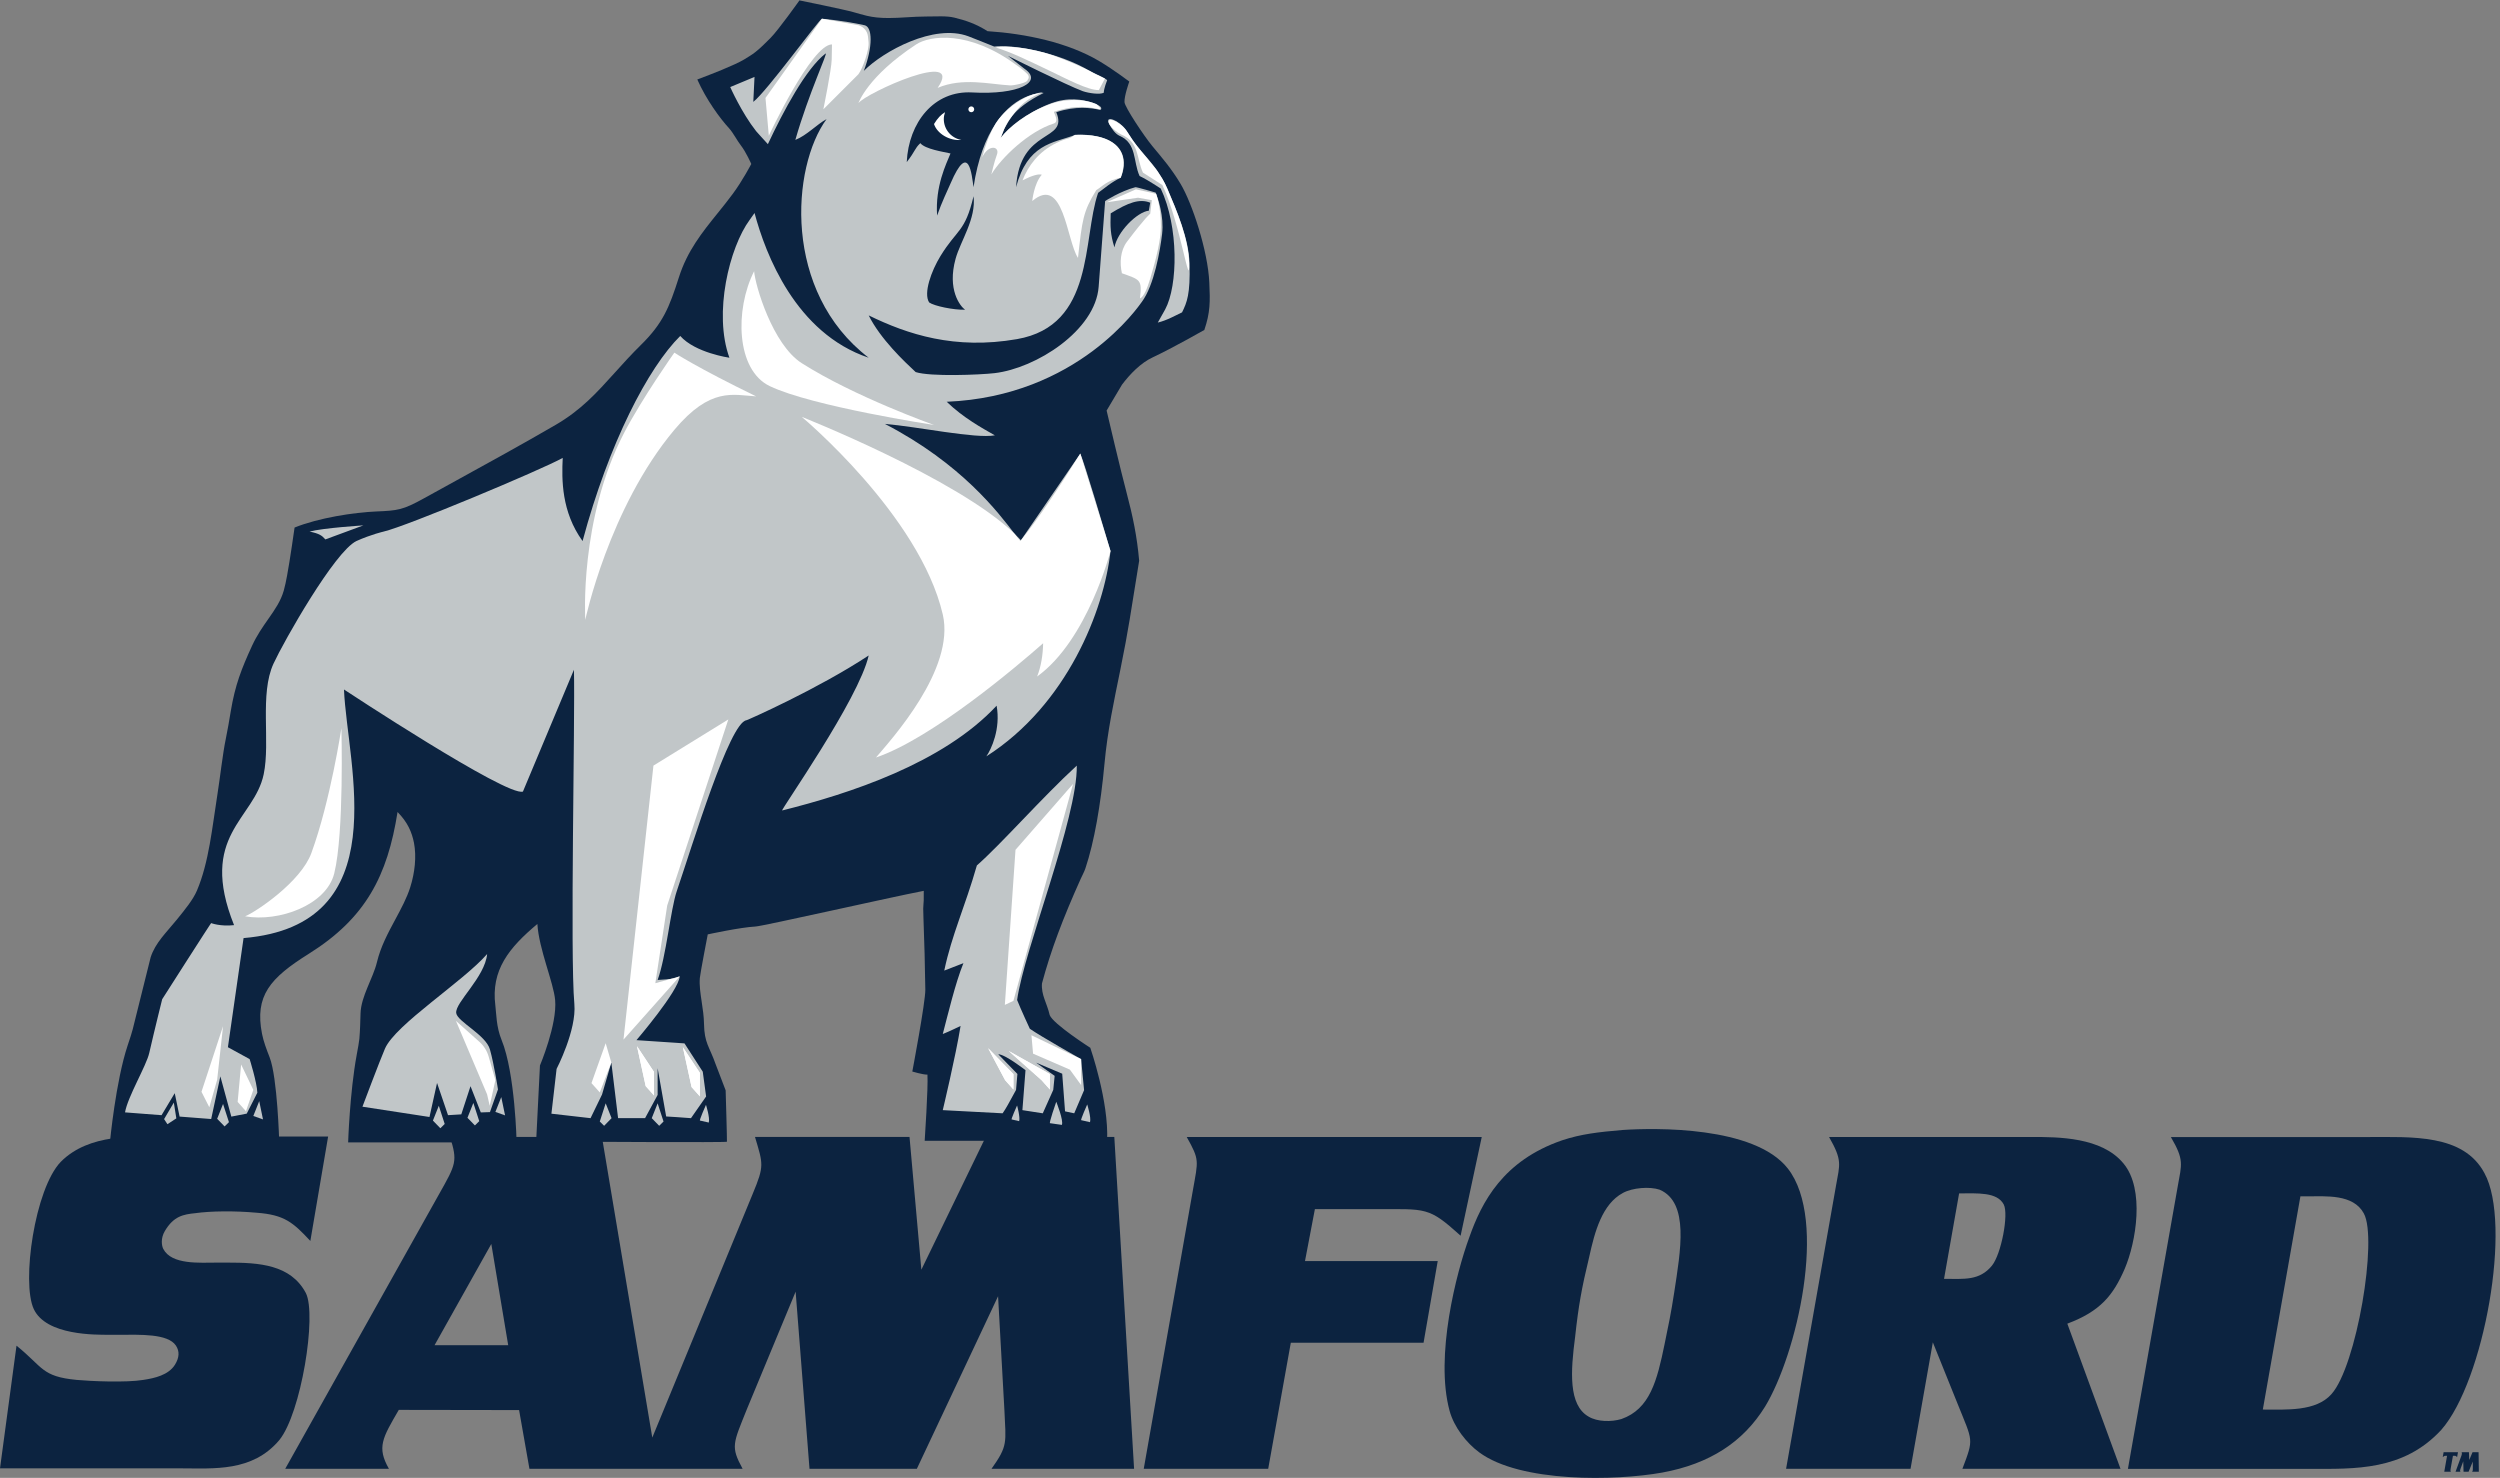<?xml version="1.0" encoding="UTF-8" standalone="no"?>
<svg
   xmlns:dc="http://purl.org/dc/elements/1.1/"
   xmlns:cc="http://creativecommons.org/ns#"
   xmlns:rdf="http://www.w3.org/1999/02/22-rdf-syntax-ns#"
   xmlns:svg="http://www.w3.org/2000/svg"
   xmlns="http://www.w3.org/2000/svg"
   viewBox="0 0 307.467 181.76"
   height="181.76"
   width="307.467"
   xml:space="preserve"
   id="svg2"
   version="1.1"><rect x="0" y="0" width="307.467" height="181.76" fill="#808080" stroke="none"/><defs
     id="defs6" /><g
     transform="matrix(1.333,0,0,-1.333,0,181.76)"
     id="g10"><g
       transform="scale(0.1)"
       id="g12"><path
         id="path14"
         style="fill:#0c2340;fill-opacity:1;fill-rule:nonzero;stroke:none"
         d="m 400.941,122.441 52.356,93.379 15.582,-93.379 z M 909.465,314.57 850.074,192.082 839.148,314.57 H 696.574 c 7.508,-25.281 8.739,-26.422 -2.07,-52.441 L 601.824,37.172 555.375,314.57 H 415.211 c 7.016,-22.59 5.656,-24.898 -10.344,-53.211 L 263.152,8.379 h 95.684 c -11.32,19.922 -6.016,28.332 9.102,54.359 l 110.988,-0.18 9.543,-54.18 h 101.484 16.699 78.5 C 673.98,29.059 676.297,31.352 689.141,63.5 L 734.074,171.801 746.875,8.379 H 845.91 L 920.855,167.59 926.703,62.352 c 1.356,-30.23 3.352,-32.531 -11.91,-53.973 H 1046.34 L 1028.1,314.57 H 909.465" /><path
         id="path16"
         style="fill:#0c2340;fill-opacity:1;fill-rule:nonzero;stroke:none"
         d="m 1213.16,247.941 h 55.99 c 47.36,0 48.72,2.289 78.46,-24.492 l 19.5,91.082 H 1094.9 c 12.01,-21.429 10.57,-21.429 5.72,-49.011 L 1055.25,8.359 h 114.83 l 20.87,116.352 h 122.47 l 13.07,75.328 h -122.46 l 9.13,47.902" /><path
         id="path18"
         style="fill:#0c2340;fill-opacity:1;fill-rule:nonzero;stroke:none"
         d="m 1495.86,54.262 c -9.09,-2.68 -22,-2.68 -30.21,2.289 -18.69,10.719 -16.59,41.711 -12.35,73.871 3.08,28.316 5.92,44.387 12.96,73.469 5.09,23.347 11.92,48.609 30.98,58.949 8.99,4.961 24.98,6.121 34.02,3.051 27.57,-11.852 19.19,-56.641 13.46,-94.532 -3.15,-20.668 -5.26,-29.847 -8.9,-47.839 -6.91,-33.668 -13.48,-60.071 -39.96,-69.258 M 1649.52,285.41 c -30.85,39.422 -123.04,37.512 -152.08,35.602 -22.83,-1.91 -38.94,-3.832 -56.23,-9.571 -54.49,-18.761 -74.17,-57.011 -85.62,-89.562 -11.98,-32.52 -31.81,-109.828 -18.17,-159.957 4.07,-14.934 15.36,-29.492 27.21,-38.262 38.08,-28.34 126.42,-26.422 168.92,-18.77 43.98,8.031 74.84,28.328 94.94,60.848 28.94,47.442 58.52,171.844 21.03,219.672" /><path
         id="path20"
         style="fill:#0c2340;fill-opacity:1;fill-rule:nonzero;stroke:none"
         d="m 1807.54,262.48 c 16.73,0 35.18,1.52 41.24,-10.351 4.57,-9.168 -2.31,-45.539 -10.91,-56.258 -11.59,-14.152 -25.59,-12.242 -44.24,-12.242 z m 152.75,-69.66 c 10.61,24.86 18.69,73.469 -1.04,97.2 -20.09,24.511 -60.26,24.511 -85.15,24.511 h -186.56 c 12.41,-21.82 9.96,-24.902 6.38,-45.172 L 1647.9,8.359 h 114.82 L 1783.3,125.07 1806.26,68.059 c 13.95,-34.828 15.04,-31.379 4.3,-59.699 h 145.89 L 1907.38,142.289 c 30.72,11.492 42.43,26.41 52.91,50.531" /><path
         id="path22"
         style="fill:#0c2340;fill-opacity:1;fill-rule:nonzero;stroke:none"
         d="m 2087.75,63.031 34.68,196.707 h 6.7 c 16.75,0 42.04,2.293 51.77,-15.679 13.1,-23.348 -6.72,-141.227 -29.89,-166.86 -14.34,-16.07 -41.26,-14.168 -63.26,-14.168 m 204.47,218.141 c -19.41,36.359 -66.85,33.289 -108.47,33.289 h -180.84 c 12.5,-21.41 9.97,-24.859 6.26,-45.922 L 1963.28,8.309 h 168.4 c 40.66,0 85.77,-1.918 120.69,35.973 39.47,44.777 65.58,190.207 39.85,236.891" /><path
         id="path24"
         style="fill:#0c2340;fill-opacity:1;fill-rule:nonzero;stroke:none"
         d="m 282.188,170.539 c -14.008,26.41 -43.364,28.082 -72.067,28.082 h -9.566 c -16.258,0 -42.176,-2.23 -49.914,12.641 -1.457,2.82 -2.629,9.636 1.461,16.527 8.168,13.77 17.043,15.313 28.25,16.461 13.738,1.922 35.812,2.289 56.531,0.379 25.484,-1.918 33.367,-8.797 49.461,-26.02 l 16.398,96.352 H 151.566 c -27.257,0 -69.296,3.051 -95.488,-23.352 C 32.086,266.738 19.699,180.238 31.16,155.762 c 11.473,-24.5 57.055,-23.731 69.977,-23.731 h 9.562 c 18.192,0 44.145,1.258 51.602,-9.961 3.562,-5.371 3.121,-11.199 -0.895,-17.691 C 155.41,94.809 142.531,91.949 132.223,90.398 116.441,87.75 83.398,89.199 70.715,90.398 38.129,93.539 39.934,102.09 15.23,121.969 L 0,8.789 h 167.434 c 29.668,0 65.418,-3.438 90.218,26.043 20.106,24.477 34.825,115.43 24.536,135.707" /><path
         id="path26"
         style="fill:#0c2340;fill-opacity:1;fill-rule:nonzero;stroke:none"
         d="m 2266.99,19.121 c -1.29,1.398 -1.19,1.258 -3.6,1.258 h -0.23 L 2261.11,8.75 c -0.29,-1.621 -0.4,-1.781 0.11,-3.059 h -6.07 l 2.59,14.687 c -2.41,0 -2.23,0.109 -4.01,-1.258 l 0.82,4.551 h 13.25 l -0.81,-4.551" /><path
         id="path28"
         style="fill:#0c2340;fill-opacity:1;fill-rule:nonzero;stroke:none"
         d="m 2277.92,23.691 0.27,-7.203 3.04,7.203 h 5.58 l 0.23,-18 h -6.19 c 0.77,1.258 0.69,1.391 0.67,3.168 l -0.07,6.191 -3.85,-9.359 h -4.65 l -0.28,9.598 -2.33,-6.359 c -0.7,-1.891 -0.77,-2.02 -0.29,-3.238 h -4.48 l 5.44,14.91 c 0.57,1.539 0.5,1.609 0.2,3.09 h 6.71" /><path
         id="path30"
         style="fill:#0c2340;fill-opacity:1;fill-rule:nonzero;stroke:none"
         d="m 1012.04,1237.74 c 0.95,-0.2 1.89,-0.42 2.8,-0.67 -0.91,0.24 -1.82,0.48 -2.8,0.67" /><path
         id="path32"
         style="fill:#0c2340;fill-opacity:1;fill-rule:nonzero;stroke:none"
         d="m 1034.01,1199.61 c 6.16,14.09 3.65,31.06 -18.08,37.17 15.64,-4.6 25.69,-15.93 18.08,-37.17" /><path
         id="path34"
         style="fill:#0c2340;fill-opacity:1;fill-rule:nonzero;stroke:none"
         d="m 1011.31,1267.54 c -0.06,0.02 -0.15,0.07 -0.2,0.09 -7.71,3.08 -20.825,6.46 -35.809,2.4 -7.086,-1.92 -14.949,-5.47 -22.461,-9.77 5.734,3.07 11.973,5.86 18.836,8.15 7.207,2.42 25,5.35 39.634,-0.87" /><path
         id="path36"
         style="fill:#0c2340;fill-opacity:1;fill-rule:nonzero;stroke:none"
         d="m 926.203,1243.76 c -0.586,-1.27 -1.156,-2.71 -1.719,-4.33 0.524,1.34 1.075,2.79 1.719,4.33" /><path
         id="path38"
         style="fill:#0c2340;fill-opacity:1;fill-rule:nonzero;stroke:none"
         d="m 1015.79,1292.9 c 1.3,-0.66 2.48,-1.26 3.49,-1.76 -1,0.57 -2.19,1.16 -3.49,1.76" /><path
         id="path40"
         style="fill:#0c2340;fill-opacity:1;fill-rule:nonzero;stroke:none"
         d="m 933.949,1256.7 c 5.414,6.51 14.102,13.72 29.024,21.1 -0.813,0 -1.676,-0.08 -2.528,-0.14 -7.257,-2.89 -16.605,-7.17 -26.496,-20.96" /><path
         id="path42"
         style="fill:#0c2340;fill-opacity:1;fill-rule:nonzero;stroke:none"
         d="m 953.055,1276.41 c -10.032,-2.64 -21.321,-9.37 -31.25,-22.34 6.14,7.68 17.828,17.91 31.25,22.34" /><path
         id="path44"
         style="fill:#0c2340;fill-opacity:1;fill-rule:nonzero;stroke:none"
         d="m 926.527,1244.5 c 0.086,0.2 0.18,0.41 0.27,0.61 l -0.004,-0.01 c -0.094,-0.17 -0.176,-0.42 -0.266,-0.6" /><path
         id="path46"
         style="fill:#0c2340;fill-opacity:1;fill-rule:nonzero;stroke:none"
         d="m 930.32,1244.01 c -2.679,-2.49 -4.922,-4.9 -6.601,-7.15 1.961,2.43 4.199,4.81 6.601,7.15" /><path
         id="path48"
         style="fill:#0c2340;fill-opacity:1;fill-rule:nonzero;stroke:none"
         d="m 1068.46,1204.82 c 0.99,-1.47 1.95,-2.96 2.87,-4.48 -0.94,1.53 -1.88,3.06 -2.87,4.48" /><path
         id="path50"
         style="fill:#0c2340;fill-opacity:1;fill-rule:nonzero;stroke:none"
         d="m 1041.76,1239.26 c -0.33,0.54 -0.68,1.01 -1.01,1.56 -0.41,0.72 -0.88,1.41 -1.37,2.07 0.76,-1.18 1.51,-2.36 2.31,-3.51 0.02,-0.04 0.05,-0.08 0.07,-0.12" /><path
         id="path52"
         style="fill:#0c2340;fill-opacity:1;fill-rule:nonzero;stroke:none"
         d="m 996.719,945.055 27.871,-89.907 c -6.22,21.043 -23.39,79.442 -27.871,89.907" /><path
         id="path54"
         style="fill:#c7cbdd;fill-opacity:1;fill-rule:nonzero;stroke:none"
         d="m 938.387,343.609 c 0,0 -6.117,-13.64 -4.918,-12.918 l 6.84,-1.562 c 1.082,3.641 -1.922,14.48 -1.922,14.48" /><path
         id="path56"
         style="fill:#c7cbdd;fill-opacity:1;fill-rule:nonzero;stroke:none"
         d="m 1003.1,344.551 c 0,0 -6.846,-15.391 -5.44,-14.539 l 8.02,-1.832 c 1.27,4.269 -2.58,16.371 -2.58,16.371" /><path
         id="path58"
         style="fill:#c7cbdd;fill-opacity:1;fill-rule:nonzero;stroke:none"
         d="m 974.555,347.059 c 0,0 -7.407,-21.09 -5.637,-19.829 l 10.809,-1.55 c 1.632,4.39 -4.758,20 -5.172,21.379" /><path
         id="path60"
         style="fill:#0c2340;fill-opacity:1;fill-rule:nonzero;stroke:none"
         d="m 1097.51,1120.29 c -0.62,22.68 -11.35,47.9 -20.32,68.92 -1.41,3.31 -2.97,6.26 -4.59,9.07 1.53,-2.68 2.95,-5.45 4.19,-8.37 8.97,-21.01 19.7,-46.23 20.33,-68.92 0.78,-28.31 -8.01,36.73 -24.7,71.84 0,0 -17.76,11.39 -17.93,11.46 -6.01,13.25 -3.41,28.1 -19.67,34.98 -3.58,1.72 -8.9,5.57 -11.37,9.8 0.06,-0.13 0.08,-0.24 0.15,-0.37 2.38,-4.36 5.48,-8.62 9.16,-10.39 16.25,-6.88 12.59,-23.81 18.61,-37.06 0.16,-0.07 0.24,-0.15 0.29,-0.23 7.36,-3.5 19.27,-11.42 19.27,-11.42 16.68,-35.12 15.94,-89.65 4.07,-111.57 -0.03,-0.05 -2.5,-4.5 -6.79,-12.1 8.67,2.05 16.79,6.86 22.4,9.42 4.49,9.11 7.69,16.63 6.9,44.94" /><path
         id="path62"
         style="fill:#0c2340;fill-opacity:1;fill-rule:nonzero;stroke:none"
         d="m 452.039,395.258 c -3.777,13.504 -30.125,25.742 -31.129,33.617 -1.234,9.648 26.52,33.016 28.539,54.449 -22.179,-25.48 -84.625,-64.984 -94.285,-87.32 -4.695,-10.859 -20.762,-53.543 -20.762,-53.543 l 61.852,-9.492 6.973,31.406 10.132,-29.727 12.243,0.743 8.507,26 9.493,-24.219 8.437,0.308 7.41,20.911 c 0,0 -3.508,22.91 -7.41,36.867" /><path
         id="path64"
         style="fill:#0c2340;fill-opacity:1;fill-rule:nonzero;stroke:none"
         d="m 1005.44,1298.1 c -14.6,8.75 -32.401,14.83 -48.549,18.52 5.511,-1.29 11.179,-2.93 16.726,-4.96 13.391,-4.9 23.86,-9.67 31.823,-13.56" /><path
         id="path66"
         style="fill:#0c2340;fill-opacity:1;fill-rule:nonzero;stroke:none"
         d="m 950.285,1318.02 c 2.102,-0.41 4.238,-0.86 6.406,-1.35 -2.164,0.5 -4.304,0.95 -6.406,1.35" />
		 <path
         id="path86"
         style="fill:#0c2340;fill-opacity:1;fill-rule:nonzero;stroke:none"
         d="m 997.473,362.449 -10.344,14.199 -33.992,14.754 -1.492,16.996 45.828,-22.039 c 0,0 -37.075,20.84 -47.325,28.016 0,0 -8.734,18.805 -11.718,26.52 6.488,46.695 55.797,167.71 55.05,216.273 -32.128,-29.5 -70.097,-72.809 -92.179,-92.105 -11.016,-38.493 -23.172,-63.997 -30.094,-97.02 l 17.68,6.848 c -7.469,-18.305 -14.418,-47.871 -19.051,-65.371 5.852,2.242 16.437,7.468 16.437,7.468 -4.484,-27.828 -16.437,-77.699 -16.437,-77.699 l 55.223,-2.918 c 3.199,4.609 5.683,9.27 12.39,21.598 l 1.246,14.695 c 0,0 -17.757,18.176 -17.683,18.176 6.133,0.121 25.152,-14.692 25.152,-14.692 l -2.863,-36.859 18.801,-2.918 9.671,21.598 1.286,12.949 -17.18,12.203 24.152,-10.211 2.617,-34.738 8.473,-1.801 9.089,21.34 -2.737,28.648 v -23.91" /><path
         id="path88"
         style="fill:#0c2340;fill-opacity:1;fill-rule:nonzero;stroke:none"
         d="m 936.93,579.473 53.078,60.761 -54.985,-200.086 -7.921,-3.757 9.828,143.082" /><path
         id="path90"
         style="fill:#0c2340;fill-opacity:1;fill-rule:nonzero;stroke:none"
         d="m 300.18,865.855 c 12.328,4.61 35.113,12.95 35.113,12.95 0,0 -37.355,-2.364 -49.684,-5.727 9.067,-1.812 11.582,-3.734 14.571,-7.223" /><path
         id="path92"
         style="fill:#0c2340;fill-opacity:1;fill-rule:nonzero;stroke:none"
         d="m 601.32,331.891 6.86,-7.051 4.011,3.941 -5.433,16.809 -5.438,-13.699" /><path
         id="path94"
         style="fill:#0c2340;fill-opacity:1;fill-rule:nonzero;stroke:none"
         d="m 553.375,328.781 4.012,-3.941 6.859,7.051 -5.437,13.699 -5.434,-16.809" /><path
         id="path96"
         style="fill:#0c2340;fill-opacity:1;fill-rule:nonzero;stroke:none"
         d="m 457.063,337.641 8.921,-3.18 -3.488,16.879 z" /><path
         id="path98"
         style="fill:#0c2340;fill-opacity:1;fill-rule:nonzero;stroke:none"
         d="m 431.293,332.238 6.859,-7.047 4.012,3.938 -5.434,16.82 -5.437,-13.711" /><path
         id="path100"
         style="fill:#0c2340;fill-opacity:1;fill-rule:nonzero;stroke:none"
         d="m 399.418,329.641 6.859,-7.051 4.012,3.941 -5.434,16.809 -5.437,-13.699" /><path
         id="path102"
         style="fill:#0c2340;fill-opacity:1;fill-rule:nonzero;stroke:none"
         d="m 233.73,333.91 8.922,-3.172 -3.488,16.883 z" /><path
         id="path104"
         style="fill:#0c2340;fill-opacity:1;fill-rule:nonzero;stroke:none"
         d="m 200.359,331.309 6.86,-7.047 4.015,3.937 -5.437,16.821 -5.438,-13.711" /><path
         id="path106"
         style="fill:#0c2340;fill-opacity:1;fill-rule:nonzero;stroke:none"
         d="m 151.402,331.039 3.055,-4.719 8.234,5.371 -2.308,14.571 -8.981,-15.223" /><path
         id="path108"
         style="fill:#0c2340;fill-opacity:1;fill-rule:nonzero;stroke:none"
         d="m 651.359,344.199 c 0,0 -6.847,-15.39 -5.441,-14.539 l 8.023,-1.828 c 1.27,4.27 -2.582,16.367 -2.582,16.367" /><path
         id="path110"
         style="fill:#0c2340;fill-opacity:1;fill-rule:nonzero;stroke:none"
         d="m 996.719,945.055 -54.844,-80.047 c 0.012,-0.016 0.023,-0.028 0.031,-0.043 15.614,19.332 35.344,48.973 54.813,80.09" /><path
         id="path112"
         style="fill:#0c2340;fill-opacity:1;fill-rule:nonzero;stroke:none"
         d="m 941.875,865.008 c -0.234,0.269 -0.441,0.586 -0.68,0.847 -1.629,1.786 -3.406,3.583 -5.273,5.387 2.262,-2.949 4.101,-5.32 5.512,-6.883 l 0.441,0.649" /><path
         id="path114"
         style="fill:#0c2340;fill-opacity:1;fill-rule:nonzero;stroke:none"
         d="m 941.906,864.965 c -0.008,0.015 -0.019,0.027 -0.031,0.043 l -0.441,-0.649 c 0.152,0.192 0.32,0.414 0.472,0.606" /><path
         id="path116"
         style="fill:#0c2340;fill-opacity:1;fill-rule:nonzero;stroke:none"
         d="m 1015.79,1292.9 c -2.76,1.42 -6.23,3.19 -10.35,5.2 0.49,-0.29 1.01,-0.56 1.49,-0.86 2.26,-1.4 5.79,-2.9 8.86,-4.34" /><path
         id="path118"
         style="fill:#0c2340;fill-opacity:1;fill-rule:nonzero;stroke:none"
         d="m 1019.44,1291.07 c -0.05,0.02 -0.11,0.05 -0.16,0.07 0.06,-0.03 0.1,-0.05 0.16,-0.09 v 0.02" /><path
         id="path120"
         style="fill:#0c2340;fill-opacity:1;fill-rule:nonzero;stroke:none"
         d="m 923.719,1236.86 c -0.059,-0.07 -0.125,-0.14 -0.184,-0.21 0.317,0.99 0.633,1.87 0.949,2.78 -0.492,-1.27 -0.964,-2.45 -1.48,-3.52 0.211,0.31 0.48,0.63 0.715,0.95" /><path
         id="path122"
         style="fill:#0c2340;fill-opacity:1;fill-rule:nonzero;stroke:none"
         d="m 918.77,1249.84 c -0.09,-0.16 -0.165,-0.33 -0.258,-0.48 1.086,1.62 2.172,3.24 3.293,4.71 -1.227,-1.53 -2.282,-2.98 -3.035,-4.23" /><path
         id="path124"
         style="fill:#0c2340;fill-opacity:1;fill-rule:nonzero;stroke:none"
         d="m 962.688,1278.54 c -3.286,-0.27 -6.489,-1.09 -9.633,-2.13 2.566,0.67 5.039,1.08 7.39,1.25 0.77,0.3 1.524,0.6 2.243,0.88" /><path
         id="path126"
         style="fill:#0c2340;fill-opacity:1;fill-rule:nonzero;stroke:none"
         d="m 930.32,1244.01 c 5.965,5.54 14,11.37 22.52,16.25 -8.899,-4.77 -16.418,-10.31 -22.52,-16.25" /><path
         id="path128"
         style="fill:#0c2340;fill-opacity:1;fill-rule:nonzero;stroke:none"
         d="m 933.949,1256.7 c -3.488,-4.2 -5.601,-8.1 -7.152,-11.59 2.402,4.49 4.793,8.3 7.152,11.59" /><path
         id="path130"
         style="fill:#0c2340;fill-opacity:1;fill-rule:nonzero;stroke:none"
         d="m 1011.45,1267.48 c -0.04,0.02 -0.1,0.04 -0.14,0.06 0.08,-0.04 0.19,-0.1 0.29,-0.15 -0.05,0.03 -0.11,0.08 -0.15,0.09" /><path
         id="path132"
         style="fill:#0c2340;fill-opacity:1;fill-rule:nonzero;stroke:none"
         d="m 926.527,1244.5 c -0.105,-0.24 -0.222,-0.5 -0.324,-0.74 0.11,0.24 0.215,0.52 0.324,0.74" /><path
         id="path134"
         style="fill:#0c2340;fill-opacity:1;fill-rule:nonzero;stroke:none"
         d="m 1012.04,1237.74 c -6.36,1.37 -13.392,1.78 -20.442,1.38 -0.176,-0.18 -0.469,-0.33 -0.676,-0.51 0.426,0.15 0.859,0.29 1.281,0.45 7.777,0.31 14.317,-0.21 19.837,-1.32" /><path
         id="path136"
         style="fill:#0c2340;fill-opacity:1;fill-rule:nonzero;stroke:none"
         d="m 1014.84,1237.07 c 0.37,-0.09 0.73,-0.19 1.09,-0.29 -0.36,0.1 -0.73,0.2 -1.09,0.29" /><path
         id="path138"
         style="fill:#0c2340;fill-opacity:1;fill-rule:nonzero;stroke:none"
         d="m 1033.99,1199.55 c 0.01,0.02 0.01,0.04 0.02,0.06 -0.01,-0.02 -0.02,-0.04 -0.03,-0.06 h 0.01" /><path
         id="path140"
         style="fill:#0c2340;fill-opacity:1;fill-rule:nonzero;stroke:none"
         d="m 1066.67,1184.7 h -0.01 c 0.01,-0.02 0.02,-0.04 0.03,-0.06 l -0.02,0.06" /><path
         id="path142"
         style="fill:#0c2340;fill-opacity:1;fill-rule:nonzero;stroke:none"
         d="m 1066.15,1207.96 c -3.24,4.31 -6.64,8.31 -10.09,12.32 l 1.87,-2.23 c 2.72,-3.26 5.47,-6.63 8.22,-10.09" /><path
         id="path144"
         style="fill:#0c2340;fill-opacity:1;fill-rule:nonzero;stroke:none"
         d="m 1056.06,1220.28 c 3.45,-4.01 6.85,-8.01 10.09,-12.32 0.55,-0.69 1.1,-1.4 1.65,-2.1 -0.18,0.25 -0.33,0.53 -0.51,0.79 -0.05,0.07 -0.11,0.15 -0.16,0.23 -0.35,0.49 -0.72,0.98 -1.07,1.46 -4.08,5.46 -8.44,10.32 -12.78,15.47 0.64,-0.88 1.25,-1.69 1.79,-2.34 l 0.99,-1.19" /><path
         id="path146"
         style="fill:#0c2340;fill-opacity:1;fill-rule:nonzero;stroke:none"
         d="m 1068.46,1204.82 c -0.23,0.34 -0.43,0.7 -0.66,1.04 -0.55,0.7 -1.1,1.41 -1.65,2.1 0.78,-1.03 1.56,-2.07 2.31,-3.14" /><path
         id="path148"
         style="fill:#0c2340;fill-opacity:1;fill-rule:nonzero;stroke:none"
         d="m 1071.33,1200.34 c 0.42,-0.69 0.86,-1.35 1.27,-2.06 -0.4,0.7 -0.85,1.37 -1.27,2.06" /><path
         id="path150"
         style="fill:#0c2340;fill-opacity:1;fill-rule:nonzero;stroke:none"
         d="m 1039.38,1242.89 c -0.25,0.41 -0.53,0.79 -0.78,1.2 -6.99,9.08 -19.52,13.43 -15.4,5.31 0.07,-0.11 0.18,-0.22 0.25,-0.33 -3.57,7.7 9.14,3.08 15.93,-6.18" /><path
         id="path152"
         style="fill:#0c2340;fill-opacity:1;fill-rule:nonzero;stroke:none"
         d="m 1056.06,1220.28 -0.99,1.19 c -0.54,0.65 -1.15,1.46 -1.79,2.34 -3.94,4.68 -7.86,9.6 -11.52,15.45 4.51,-7.34 9.41,-13.28 14.3,-18.98" /><path
         id="path154"
         style="fill:#0c2340;fill-opacity:1;fill-rule:nonzero;stroke:none"
         d="m 618.797,460.375 c 2.91,0.414 4.652,1.016 8.336,2.34 l -8.336,-2.34" /><path
         id="path156"
         style="fill:#ffffff;fill-opacity:1;fill-rule:nonzero;stroke:none"
         d="m 870.785,1253.68 c 0,2.25 0.457,4.37 1.153,6.37 -3.719,-2.23 -6.735,-5.34 -10.196,-10.94 2.91,-8.96 14.406,-15.78 25.203,-14.67 -9.175,1.62 -16.16,9.6 -16.16,19.24" /><path
         id="path158"
         style="fill:#0c2340;fill-opacity:1;fill-rule:nonzero;stroke:none"
         d="m 1115.75,1102.93 c -1.36,29.57 -15.92,73.18 -26.43,90.83 -8.51,14.31 -17.52,24.6 -26.14,34.99 -7.56,9.11 -25.44,35.97 -25.69,40.57 -0.3,5.69 4.43,19 4.43,19 0,0 -14.37,10.84 -27.13,18.49 -29.392,17.64 -68.938,25.73 -103.677,27.97 -10.832,6.91 -20.425,10.01 -30.629,12.51 -7.242,1.78 -16.687,1.02 -25.812,1.02 -6.059,0 -12.082,-0.36 -17.91,-0.71 -5.864,-0.36 -11.403,-0.69 -17.008,-0.69 -7.699,0 -14.047,0.65 -19.973,2.06 -4.312,1.03 -8.343,2.2 -12.242,3.33 -8.668,2.51 -49.937,10.87 -49.937,10.87 0,0 -19.473,-27.4 -26.657,-34.62 -4.871,-4.89 -9.468,-9.52 -14.269,-13.25 -2.91,-2.27 -6.41,-4.39 -10.113,-6.63 -8.418,-5.1 -30.52,-13.73 -43.219,-18.47 8.219,-18.57 20.961,-35.92 29.289,-44.97 3.801,-4.14 7.508,-11.53 10.867,-15.79 4.805,-6.09 9.648,-17.18 9.648,-17.18 0,0 -7.847,-15.06 -16.867,-27.31 -4.64,-6.31 -9.476,-12.3 -14.148,-18.1 -14.387,-17.84 -27.977,-34.7 -35.742,-59.12 -8.961,-28.2 -14.969,-42.61 -34.883,-62.26 -9.149,-9.02 -16.887,-17.61 -24.367,-25.9 -16.621,-18.44 -30.977,-34.371 -54.578,-48.082 -30.313,-17.609 -61.606,-34.808 -91.868,-51.445 -10.004,-5.5 -20.011,-11 -30,-16.523 -18.996,-10.504 -23.757,-11.043 -43.117,-11.864 l -0.461,-0.019 c -20.445,-0.864 -53.066,-5.832 -75.328,-14.824 0,0 -4.383,-31.059 -6.941,-44.458 -0.926,-4.832 -1.797,-9.394 -3.008,-13.636 -2.809,-9.856 -8.168,-17.508 -14.371,-26.367 -5.129,-7.325 -10.43,-14.895 -14.871,-24.532 -9.86,-21.386 -15.68,-36.488 -19.641,-60.246 -1.519,-9.117 -2.957,-17.726 -4.687,-26.019 -2.739,-13.114 -5.325,-36.176 -7.61,-50.571 -4.914,-30.98 -7.847,-63.019 -18.992,-89.207 -3.508,-8.238 -10.809,-17.226 -18.543,-26.742 -9.777,-12.031 -19.832,-21.39 -24.133,-34.742 l -16.547,-66.43 c -0.64,-2.785 -2.586,-8.617 -4.648,-14.797 -11.024,-33.05 -16.324,-88.886 -16.324,-88.886 h 76.929 79.215 c 0,0 -1.637,59.254 -8.812,77.73 -2.77,7.137 -5.637,14.512 -7.067,21.817 -6.847,35.027 7.282,51.359 43.2,73.832 52.605,32.91 72.589,72.097 81.851,130.777 9.238,-9.305 13.277,-18.656 15.18,-28.566 2.398,-12.512 0.793,-27.461 -3.504,-40.961 -3.16,-9.934 -8.297,-19.477 -13.738,-29.579 -6.664,-12.375 -13.559,-25.175 -16.922,-39.343 -3.528,-14.86 -14.731,-31.59 -15.164,-47.36 -0.227,-8.257 -0.442,-16.062 -1.078,-23.445 -0.231,-2.691 -1.321,-8.594 -2.473,-14.844 -6.375,-34.539 -7.887,-80.707 -7.887,-80.707 h 56.836 98.606 c 0,0 -1.278,63.742 -13.891,94.571 -4.941,12.074 -4.781,24.261 -5.727,31.683 -4.179,32.715 12.571,53.332 38.77,75.27 1.422,-23.285 14.914,-53.899 16.383,-70.137 2.035,-22.465 -14.012,-60.457 -14.012,-60.457 l -3.52,-70.313 h 38.868 c 0,0 136.91,-0.828 137.179,0 0.207,0.481 -1.195,47.403 -1.195,47.403 -0.895,2.328 -8.492,22.023 -9.207,24.054 -5.844,16.649 -10.449,19.344 -10.762,37.489 -0.117,6.754 -1.125,13.476 -2.101,19.976 -1.188,7.934 -2.313,15.43 -1.739,22.149 0.372,4.34 7.301,40.226 7.301,40.226 0,0 30.16,6.559 44.059,7.254 6.98,0.348 124.804,27.078 155.23,32.918 0.289,-17.207 -0.961,-8.226 -0.277,-25.023 0.746,-18.352 1.516,-47.606 1.73,-66.172 0.137,-11.543 -12.004,-75.52 -12.004,-75.52 0,0 9.625,-2.851 13.583,-2.851 0.125,0 0.253,0 0.375,0.004 0.785,-11.594 -2.54,-61.086 -2.54,-61.086 h 168.292 c 1.79,36.222 -15.5,85.847 -15.5,85.847 0,0 -34.268,21.922 -37.456,30.176 -2.523,11.113 -7.972,18.52 -7.129,29.219 8.219,30.633 19.153,59.566 35.797,96.598 1.457,3.238 3.188,6.304 4.278,9.546 8.13,24.27 14.08,58.274 17.63,96.743 2.78,30.238 8.67,57.257 14.61,86.55 7.81,38.528 9.23,50.481 17.36,100.536 -1.95,22.339 -5.87,41.125 -11.6,62.754 -5.62,21.16 -16.85,69.05 -18.43,75.804 4.91,8.18 9.66,16.188 14.18,23.868 7.35,9.73 17.15,20.02 28.51,25.3 17.54,8.17 47.46,25.19 47.46,25.19 5.49,16.07 5.43,26.03 4.6,43.83" /><path
         id="path160"
         style="fill:#0c2340;fill-opacity:1;fill-rule:nonzero;stroke:none"
         d="m 898.828,1262.68 c 0,-1.48 -1.199,-2.68 -2.683,-2.68 -1.485,0 -2.684,1.2 -2.684,2.68 0,1.49 1.199,2.69 2.684,2.69 1.484,0 2.683,-1.2 2.683,-2.69" /><path
         id="path162"
         style="fill:#c1c6c8;fill-opacity:1;fill-rule:nonzero;stroke:none"
         d="m 335.293,878.805 c 0,0 -22.785,-8.34 -35.113,-12.95 -2.989,3.489 -5.504,5.411 -14.571,7.223 12.329,3.363 49.684,5.727 49.684,5.727" /><path
         id="path164"
         style="fill:#c1c6c8;fill-opacity:1;fill-rule:nonzero;stroke:none"
         d="m 154.457,326.32 -3.055,4.719 8.981,15.223 2.308,-14.571 -8.234,-5.371" /><path
         id="path166"
         style="fill:#c1c6c8;fill-opacity:1;fill-rule:nonzero;stroke:none"
         d="m 207.219,324.262 -6.86,7.047 5.438,13.711 5.437,-16.821 -4.015,-3.937" /><path
         id="path168"
         style="fill:#c1c6c8;fill-opacity:1;fill-rule:nonzero;stroke:none"
         d="m 242.652,330.738 -8.922,3.172 5.434,13.711 z" /><path
         id="path170"
         style="fill:#c1c6c8;fill-opacity:1;fill-rule:nonzero;stroke:none"
         d="m 406.277,322.59 -6.859,7.051 5.437,13.699 5.434,-16.809 -4.012,-3.941" /><path
         id="path172"
         style="fill:#c1c6c8;fill-opacity:1;fill-rule:nonzero;stroke:none"
         d="m 438.152,325.191 -6.859,7.047 5.437,13.711 5.434,-16.82 -4.012,-3.938" /><path
         id="path174"
         style="fill:#c1c6c8;fill-opacity:1;fill-rule:nonzero;stroke:none"
         d="m 465.984,334.461 -8.921,3.18 5.433,13.699 z" /><path
         id="path176"
         style="fill:#c1c6c8;fill-opacity:1;fill-rule:nonzero;stroke:none"
         d="m 459.449,358.391 -7.41,-20.911 -8.437,-0.308 -9.493,24.219 -8.507,-26 -12.243,-0.743 -10.132,29.727 -6.973,-31.406 -61.852,9.492 c 0,0 16.067,42.684 20.762,53.543 9.66,22.336 72.106,61.84 94.285,87.32 -2.019,-21.433 -29.773,-44.801 -28.539,-54.449 1.004,-7.875 27.352,-20.113 31.129,-33.617 3.902,-13.957 7.41,-36.867 7.41,-36.867" /><path
         id="path178"
         style="fill:#c1c6c8;fill-opacity:1;fill-rule:nonzero;stroke:none"
         d="m 557.387,324.84 -4.012,3.941 5.434,16.809 5.437,-13.699 -6.859,-7.051" /><path
         id="path180"
         style="fill:#c1c6c8;fill-opacity:1;fill-rule:nonzero;stroke:none"
         d="m 608.18,324.84 -6.86,7.051 5.438,13.699 5.433,-16.809 -4.011,-3.941" /><path
         id="path182"
         style="fill:#c1c6c8;fill-opacity:1;fill-rule:nonzero;stroke:none"
         d="m 653.941,327.832 -8.023,1.828 c -1.406,-0.851 5.441,14.539 5.441,14.539 0,0 3.852,-12.097 2.582,-16.367" /><path
         id="path184"
         style="fill:#c1c6c8;fill-opacity:1;fill-rule:nonzero;stroke:none"
         d="m 940.309,329.129 -6.84,1.562 c -1.199,-0.722 4.918,12.918 4.918,12.918 0,0 3.004,-10.839 1.922,-14.48" /><path
         id="path186"
         style="fill:#c1c6c8;fill-opacity:1;fill-rule:nonzero;stroke:none"
         d="m 979.727,325.68 -10.809,1.55 c -1.77,-1.261 5.637,19.829 5.637,19.829 0.414,-1.379 6.804,-16.989 5.172,-21.379" /><path
         id="path188"
         style="fill:#c1c6c8;fill-opacity:1;fill-rule:nonzero;stroke:none"
         d="m 1005.68,328.18 -8.02,1.832 c -1.406,-0.852 5.44,14.539 5.44,14.539 0,0 3.85,-12.102 2.58,-16.371" /><path
         id="path190"
         style="fill:#c1c6c8;fill-opacity:1;fill-rule:nonzero;stroke:none"
         d="m 938.43,440.895 c 2.984,-7.715 11.718,-26.52 11.718,-26.52 10.25,-7.176 47.325,-28.016 47.325,-28.016 l 2.737,-28.648 -9.089,-21.34 -8.473,1.801 -2.617,34.738 -24.152,10.211 17.18,-12.203 -1.286,-12.949 -9.671,-21.598 -18.801,2.918 2.863,36.859 c 0,0 -19.019,14.813 -25.152,14.692 -0.074,0 17.683,-18.176 17.683,-18.176 l -1.246,-14.695 c -6.707,-12.328 -9.191,-16.989 -12.39,-21.598 l -55.223,2.918 c 0,0 11.953,49.871 16.437,77.699 0,0 -10.585,-5.226 -16.437,-7.468 4.633,17.5 11.582,47.066 19.051,65.371 l -17.68,-6.848 c 6.922,33.023 19.078,58.527 30.094,97.02 22.082,19.296 60.051,62.605 92.179,92.105 0.747,-48.563 -48.562,-169.578 -55.05,-216.273" /><path
         id="path192"
         style="fill:#c1c6c8;fill-opacity:1;fill-rule:nonzero;stroke:none"
         d="m 1053.48,1085 c -2.55,-3.43 -58.894,-87.156 -180.042,-92.141 15.261,-14.726 32.445,-24.152 44.468,-30.984 -18.183,-3.254 -70.797,7.949 -101.484,10.566 71.051,-36.875 104.879,-82.148 119.5,-101.199 1.867,-1.804 3.644,-3.601 5.273,-5.387 0.239,-0.261 0.446,-0.578 0.68,-0.847 l 54.844,80.047 c 4.481,-10.465 21.651,-68.864 27.871,-89.907 -5.84,-54.593 -40.02,-141.929 -114.559,-189.46 4.555,6.562 13.336,25.289 9.489,46.765 C 869.836,659.16 783.547,631.27 721.66,615.77 c -1.953,-0.239 70.762,102.66 79.817,143.003 -46.817,-30.878 -111.735,-59.621 -112.809,-59.769 -15.543,-2.106 -49.477,-114.27 -64.25,-157.637 -5.711,-16.758 -9.793,-60.301 -17.652,-81.965 6.23,0.395 9.55,0.618 12.031,0.973 l 8.336,2.34 c -1.168,-13.711 -39.934,-58.848 -39.934,-58.848 l 44.328,-2.988 16.864,-26.113 3.086,-22.875 -13.95,-20 c -5.871,0.57 -22.902,1.558 -22.902,1.558 l -7.867,44.52 v -24.66 l -11.59,-21.418 h -24.902 l -6.227,51.308 -8.59,-29.508 -10.586,-21.8 -36.109,4.129 4.773,41.324 c 0,0 18.578,35.773 16.395,59.894 -4.074,45.016 0.766,263.168 -0.387,308.375 L 482.469,633.199 c -14.68,-5.054 -165.106,94.196 -165.106,94.196 2.989,-70.227 49.309,-217.403 -92.64,-229.356 l -14.446,-100.695 20.047,-10.957 c 0,0 6.719,-21.289 7.117,-30.996 l -9.789,-19.309 -14.218,-2.762 -10.129,37.129 -8.465,-39.347 -29.137,2.25 -4.484,21.597 -12.168,-20.308 -33.696,2.597 c 2.446,14.383 19.586,42.793 22.333,54.75 5.101,22.227 11.953,49.645 11.953,49.645 0,0 45.293,71.008 45.199,70.226 0,0 8.523,-3.3 21.105,-1.867 -33.215,82.926 18.625,97.395 27.348,139.207 6.297,30.18 -3.934,73.887 9.07,102.102 9.446,20.488 56.387,103.406 76.453,113.058 13.575,6.106 25.079,8.727 25.079,8.727 21.289,4.945 144.906,56.707 165.289,67.98 -0.996,-19.921 -1.211,-49.746 18.32,-76.707 24.156,90.153 60.664,160.171 90.105,189.221 13.852,-15.62 45.368,-20.08 45.368,-20.08 -14.942,41.09 0.074,101.89 18.679,127.16 1.438,1.95 2.957,4.1 4.508,6.38 10.156,-38.08 37.949,-110.94 105.313,-133.54 -79.688,60.96 -71.223,176.02 -38.848,220.18 -9.055,-4.91 -18.277,-15.07 -28.813,-19.2 12.375,43.32 30.77,81.91 27.817,79.63 -18.02,-13.92 -38.828,-53.05 -53.164,-83.56 -4.051,4.56 -9.512,10.29 -10.836,11.97 -13.414,17 -23.906,40.71 -23.906,40.71 l 22.41,9.34 -1.121,-23.03 c 12.527,9.73 60.355,75.75 63.336,76.74 0,0 19.675,-1.64 39.355,-6.03 7.328,-1.64 7.754,-19.66 -0.711,-42.08 17.981,18.06 64.746,43.83 96.465,31.88 7.527,-2.84 16.504,-6.6 23.816,-9.46 15.071,2.2 58.313,-4.6 88.163,-22.49 4.12,-2.01 7.59,-3.78 10.35,-5.2 1.3,-0.6 2.49,-1.19 3.49,-1.76 0.05,-0.02 0.11,-0.05 0.16,-0.07 v -0.02 c 0.89,-0.51 1.63,-1.01 2.06,-1.47 0,0 -3.12,-7.84 -3.12,-11.58 -3.52,-1.93 -13.87,-0.47 -19.396,1.43 -14.925,5.52 -69.007,32.57 -69.007,32.57 l 15.316,-11.96 c 17.68,-12.08 -5.52,-24.21 -48.297,-21.79 -35.254,1.99 -58.66,-27.64 -60.406,-64.25 8.113,10.35 7.055,12.25 12.531,17.48 4.399,-5.51 21.188,-7.99 27.836,-9.51 -3.906,-9.71 -14.219,-30.01 -12.352,-57.34 4.532,13 9.153,22.12 12.446,29.78 17.066,39.68 19.504,7.26 21.168,-3.59 0.011,0 -0.004,0 -0.004,0 3.867,26.21 11.359,45.12 20.297,58.54 0.093,0.15 0.168,0.32 0.258,0.48 0.753,1.25 1.808,2.7 3.035,4.23 9.929,12.97 21.218,19.7 31.25,22.34 3.144,1.04 6.347,1.86 9.633,2.13 -0.719,-0.28 -1.473,-0.58 -2.243,-0.88 0.852,0.06 1.715,0.14 2.528,0.14 -14.922,-7.38 -23.61,-14.59 -29.024,-21.1 -2.359,-3.29 -4.75,-7.1 -7.152,-11.59 -0.09,-0.2 -0.184,-0.41 -0.27,-0.61 -0.109,-0.22 -0.214,-0.5 -0.324,-0.74 -0.644,-1.54 -1.195,-2.99 -1.719,-4.33 -0.316,-0.91 -0.632,-1.79 -0.949,-2.78 0.059,0.07 0.125,0.14 0.184,0.21 1.679,2.25 3.922,4.66 6.601,7.15 6.102,5.94 13.621,11.48 22.52,16.25 7.512,4.3 15.375,7.85 22.461,9.77 14.984,4.06 28.099,0.68 35.809,-2.4 0.05,-0.02 0.14,-0.07 0.2,-0.09 0.04,-0.02 0.1,-0.04 0.14,-0.06 0.04,-0.01 0.1,-0.06 0.15,-0.09 1.38,-0.66 3.72,-2.06 4.17,-2.84 0.53,-0.92 0.54,-2.82 -1.59,-2.26 -0.07,0.02 -0.12,0.02 -0.19,0.04 -6.98,1.64 -21.666,3.66 -39.435,-2.33 11.703,-27.82 -33.621,-13.52 -37.106,-69.18 10.434,39.75 34,40.82 53.473,47.79 0.207,0.18 0.5,0.33 0.676,0.51 7.05,0.4 14.082,-0.01 20.442,-1.38 0.98,-0.19 1.89,-0.43 2.8,-0.67 0.36,-0.09 0.73,-0.19 1.09,-0.29 21.73,-6.11 24.24,-23.08 18.08,-37.17 -0.01,-0.02 -0.01,-0.04 -0.02,-0.06 h -0.01 v -0.01 c -8.51,-3.88 -15.78,-10.41 -20.83,-13.93 -14.689,-42.83 -2.74,-122.4 -74.9,-134.97 -57.215,-9.97 -100.91,4.35 -136.773,21.91 10.773,-21.71 32.863,-42.56 43.343,-52.3 13.672,-4.4 59.313,-2.55 72.707,-0.99 38.473,4.48 93.093,39.32 96.123,79.69 2.61,34.79 5.98,79.12 5.98,79.12 0,0 13.99,9.09 27.89,12.75 1.1,0.29 18.68,-4.96 18.68,-4.96 0,0 0.18,-0.43 0.46,-1.16 h 0.01 l 0.02,-0.06 c 1.72,-4.44 7.42,-20.66 5.5,-36.93 -1.79,-15.09 -7.24,-47.27 -18.71,-62.71" /><path
         id="path194"
         style="fill:#c1c6c8;fill-opacity:1;fill-rule:nonzero;stroke:none"
         d="m 1090.61,1075.35 c -5.61,-2.56 -13.73,-7.37 -22.4,-9.42 4.29,7.6 6.76,12.05 6.79,12.1 11.87,21.92 12.61,76.45 -4.07,111.57 0,0 -11.91,7.92 -19.27,11.42 -0.05,0.08 -0.13,0.16 -0.29,0.23 -6.02,13.25 -2.36,30.18 -18.61,37.06 -3.68,1.77 -6.78,6.03 -9.16,10.39 -0.07,0.13 -0.09,0.24 -0.15,0.37 -0.07,0.11 -0.18,0.22 -0.25,0.33 -4.12,8.12 8.41,3.77 15.4,-5.31 0.25,-0.41 0.53,-0.79 0.78,-1.2 0.49,-0.66 0.96,-1.35 1.37,-2.07 0.33,-0.55 0.68,-1.02 1.01,-1.56 3.66,-5.85 7.58,-10.77 11.52,-15.45 4.34,-5.15 8.7,-10.01 12.78,-15.47 0.35,-0.48 0.72,-0.97 1.07,-1.46 0.05,-0.08 0.11,-0.16 0.16,-0.23 0.18,-0.26 0.33,-0.54 0.51,-0.79 0.23,-0.34 0.43,-0.7 0.66,-1.04 0.99,-1.42 1.93,-2.95 2.87,-4.48 0.42,-0.69 0.87,-1.36 1.27,-2.06 1.62,-2.81 3.18,-5.76 4.59,-9.07 8.97,-21.02 19.7,-46.24 20.32,-68.92 0.79,-28.31 -2.41,-35.83 -6.9,-44.94" /><path
         id="path196"
         style="fill:#0c2340;fill-opacity:1;fill-rule:nonzero;stroke:none"
         d="m 1024.76,1166.68 c -0.4,-12.18 -0.4,-19.24 3.46,-31.37 2.68,14.35 20.79,32.62 31.75,33.87 0.71,3.3 0.94,6.53 1.25,7.34 -9.72,3.97 -20.27,0.16 -36.46,-9.84" /><path
         id="path198"
         style="fill:#ffffff;fill-opacity:1;fill-rule:nonzero;stroke:none"
         d="m 896.145,1260 c 1.484,0 2.683,1.2 2.683,2.68 0,1.49 -1.199,2.69 -2.683,2.69 -1.485,0 -2.684,-1.2 -2.684,-2.69 0,-1.48 1.199,-2.68 2.684,-2.68" /><path
         id="path200"
         style="fill:#0c2340;fill-opacity:1;fill-rule:nonzero;stroke:none"
         d="m 890.375,1077.78 c -4.484,3.24 -16.625,18.42 -8.707,47.07 4.512,16.34 19.098,36.9 16.559,57.66 -7.852,-33.38 -15.125,-30.12 -30.508,-55.17 -8.41,-13.7 -15.938,-34.37 -10.457,-42.84 4.668,-3.33 22.652,-7.04 33.113,-6.72" /><path
         id="path202"
         style="fill:#ffffff;fill-opacity:1;fill-rule:nonzero;stroke:none"
         d="M 645.73,373.648 V 352 l -7.664,8.59 -8.035,36.805 15.699,-23.747" /><path
         id="path204"
         style="fill:#ffffff;fill-opacity:1;fill-rule:nonzero;stroke:none"
         d="m 603.395,374.543 v -21.652 l -7.665,8.589 -8.031,36.805 15.696,-23.742" /><path
         id="path206"
         style="fill:#ffffff;fill-opacity:1;fill-rule:nonzero;stroke:none"
         d="m 886.945,1234.44 c -10.797,-1.11 -22.293,5.71 -25.203,14.67 3.461,5.6 6.477,8.71 10.196,10.94 -0.696,-2 -1.153,-4.12 -1.153,-6.37 0,-9.64 6.985,-17.62 16.16,-19.24" /><path
         id="path208"
         style="fill:#ffffff;fill-opacity:1;fill-rule:nonzero;stroke:none"
         d="m 287.273,576.461 c -9.718,-26.578 -50.918,-54.156 -61.125,-58.336 30.911,-5.477 74.895,10.164 82.235,39.609 9.25,37.125 6.597,133.985 6.597,133.985 0,0 -10.117,-67.164 -27.707,-115.258" /><path
         id="path210"
         style="fill:#ffffff;fill-opacity:1;fill-rule:nonzero;stroke:none"
         d="m 927.102,436.391 7.921,3.757 54.985,200.086 -53.078,-60.761 -9.828,-143.082" /><path
         id="path212"
         style="fill:#ffffff;fill-opacity:1;fill-rule:nonzero;stroke:none"
         d="m 615.574,528.059 56.406,171.718 -69.097,-42.609 -27.637,-252.801 51.887,58.348 c -3.684,-1.324 -5.426,-1.926 -8.336,-2.34 l -14.164,-3.988 10.941,71.672" /><path
         id="path214"
         style="fill:#ffffff;fill-opacity:1;fill-rule:nonzero;stroke:none"
         d="m 996.719,945.055 c -19.469,-31.117 -39.199,-60.758 -54.813,-80.09 -0.152,-0.192 -0.32,-0.414 -0.472,-0.606 -1.411,1.563 -3.25,3.934 -5.512,6.883 -52.805,50.988 -196.203,107.672 -196.203,107.672 0,0 108.808,-90.766 130.117,-182.289 11.777,-50.578 -47.895,-115.766 -61.637,-131.984 52.035,17.683 131.051,85.011 154.239,105.41 -0.254,-10.852 -1.875,-21.36 -5.563,-30.703 46.705,33.66 67.715,115.8 67.715,115.8 l -27.871,89.907" /><path
         id="path216"
         style="fill:#ffffff;fill-opacity:1;fill-rule:nonzero;stroke:none"
         d="M 575.855,964.223 C 534.27,884.531 539.996,791.645 539.996,791.645 c 0,0 21.789,103.32 82.18,175.316 33.375,39.789 54.234,32.129 75.457,30.883 -55.285,26.896 -75.457,40.336 -75.457,40.336 0,0 -29.391,-41.52 -46.321,-73.957" /><path
         id="path218"
         style="fill:#ffffff;fill-opacity:1;fill-rule:nonzero;stroke:none"
         d="m 645.73,352 v 21.648 l -15.699,23.747 8.035,-36.805 7.664,-8.59" /><path
         id="path220"
         style="fill:#ffffff;fill-opacity:1;fill-rule:nonzero;stroke:none"
         d="m 603.395,352.891 v 21.652 l -15.696,23.742 8.031,-36.805 7.665,-8.589" /><path
         id="path222"
         style="fill:#ffffff;fill-opacity:1;fill-rule:nonzero;stroke:none"
         d="m 545.711,364.234 7.664,-8.593 10.664,27.558 -5.23,17.844 -13.098,-36.809" /><path
         id="path224"
         style="fill:#ffffff;fill-opacity:1;fill-rule:nonzero;stroke:none"
         d="m 451.809,343.34 -2.411,10.539 -28.738,67.773 21.68,-19.355 c 4.058,-3.625 7.004,-8.324 8.5,-13.555 l 6.223,-21.801 -5.254,-23.601" /><path
         id="path226"
         style="fill:#ffffff;fill-opacity:1;fill-rule:nonzero;stroke:none"
         d="M 935.023,372.535 V 358.34 l -7.664,8.594 -15.683,29.511 23.347,-23.91" /><path
         id="path228"
         style="fill:#ffffff;fill-opacity:1;fill-rule:nonzero;stroke:none"
         d="M 968.645,372.535 V 358.34 l -7.665,8.594 -30.257,26.898 37.922,-21.297" /><path
         id="path230"
         style="fill:#ffffff;fill-opacity:1;fill-rule:nonzero;stroke:none"
         d="m 953.137,391.402 33.992,-14.754 10.344,-14.199 v 23.91 l -45.828,22.039 1.492,-16.996" /><path
         id="path232"
         style="fill:#ffffff;fill-opacity:1;fill-rule:nonzero;stroke:none"
         d="m 960.98,366.934 7.665,-8.594 v 14.195 l -37.922,21.297 30.257,-26.898" /><path
         id="path234"
         style="fill:#ffffff;fill-opacity:1;fill-rule:nonzero;stroke:none"
         d="m 927.359,366.934 7.664,-8.594 v 14.195 l -23.347,23.91 15.683,-29.511" /><path
         id="path236"
         style="fill:#ffffff;fill-opacity:1;fill-rule:nonzero;stroke:none"
         d="m 695.777,1113.32 c -17.988,-35.59 -16.644,-91.14 14.426,-106.02 39.188,-18.753 151.539,-35.855 151.539,-35.855 0,0 -73.387,26.067 -122.023,57.025 -26.879,17.11 -42.996,71.84 -43.942,84.85" /><path
         id="path238"
         style="fill:#ffffff;fill-opacity:1;fill-rule:nonzero;stroke:none"
         d="m 233.73,358 -11.25,23.406 -3.214,-34.527 7.664,-8.59 6.8,19.711" /><path
         id="path240"
         style="fill:#ffffff;fill-opacity:1;fill-rule:nonzero;stroke:none"
         d="m 193.129,341.93 7.23,25.398 5.438,49.442 -19.902,-60.559 7.234,-14.281" /><path
         id="path242"
         style="fill:#ffffff;fill-opacity:1;fill-rule:nonzero;stroke:none"
         d="m 865.105,1282.48 c 23.122,9.78 47.911,3.29 67.114,2.25 2.57,-0.14 16.117,2.32 15.875,5.07 1.34,1.54 1.554,3.7 -0.34,5.58 -0.621,0.61 -1.258,1.19 -1.891,1.77 0.012,-0.01 0.032,-0.02 0.043,-0.02 -0.051,0.04 -0.101,0.08 -0.148,0.12 -2.668,2.43 -5.465,4.61 -8.356,6.53 -43.613,32.09 -79.632,26.98 -92.093,18.8 -44.946,-29.5 -53.293,-54.19 -53.293,-54.19 7.074,9.5 98.359,50.7 73.089,14.09" /><path
         id="path244"
         style="fill:#ffffff;fill-opacity:1;fill-rule:nonzero;stroke:none"
         d="m 974.656,1231.61 c -16.621,-8.09 -26.008,-21.2 -31.25,-34.4 9.715,4.82 15.137,6.03 17.801,5.14 -7.32,-8.27 -8.816,-24.28 -8.816,-24.28 29.136,24.58 31.597,-36.44 42.195,-52.48 3.848,35.09 4.719,42.59 16.524,62 0.12,0.19 0.21,0.37 0.33,0.56 6.12,3.65 9.57,8.84 22.54,11.4 0.01,0.02 0.02,0.04 0.03,0.06 7.61,21.24 -2.44,32.57 -18.08,37.17 -0.36,0.1 -0.72,0.2 -1.09,0.29 -0.91,0.25 -1.85,0.47 -2.8,0.67 -5.52,1.11 -12.06,1.63 -19.837,1.32 -0.422,-0.16 -0.855,-0.3 -1.281,-0.45 -1.16,-0.98 -2.688,-1.85 -4.66,-2.68 -4.09,-0.97 -7.961,-2.47 -11.606,-4.32" /><path
         id="path246"
         style="fill:#ffffff;fill-opacity:1;fill-rule:nonzero;stroke:none"
         d="m 1020.87,1176.89 29.14,4.24 12.7,-2.27 -1.49,-12.52 c 0,0 -3.74,-2.39 -21.42,-25.8 -6.14,-8.13 -6.86,-19.44 -4.69,-29.1 16.62,-6.02 18.88,-5.64 16.62,-23.2 3.52,1.14 6.83,9.45 9.49,18.22 5.68,18.8 9.81,35.98 9.86,48.26 0.07,18.04 -4.26,29.57 -4.39,29.92 -0.01,0.02 -0.02,0.04 -0.03,0.06 l -18.64,4.15 -27.15,-11.96" /><path
         id="path248"
         style="fill:#ffffff;fill-opacity:1;fill-rule:nonzero;stroke:none"
         d="m 709.336,1238.31 c 0,0 39.348,84.27 58.273,84.27 l -0.254,-14.02 c -0.16,-8.89 -7.714,-45.88 -7.714,-45.88 l 32.375,32.4 c 4.113,5.51 10,22.6 9.332,29.44 l -0.516,5.27 c -0.547,5.62 -4.926,10.1 -10.531,10.79 l -31.949,5.7 -52.094,-73.11 3.078,-34.86" /><path
         id="path250"
         style="fill:#ffffff;fill-opacity:1;fill-rule:nonzero;stroke:none"
         d="m 919.813,1220.96 c -2.454,-6.48 -5.153,-18.31 -5.153,-18.31 9.34,15.58 34.555,39.66 57.653,46.96 5.48,1.73 -0.696,10.55 0.21,10.84 15.977,5.25 27.344,5.6 41.127,2.43 3.89,-0.9 -0.73,3.78 -2.05,4.51 -0.1,0.05 -0.21,0.11 -0.29,0.15 -14.634,6.22 -32.427,3.29 -39.634,0.87 -6.863,-2.29 -13.102,-5.08 -18.836,-8.15 -8.52,-4.88 -16.555,-10.71 -22.52,-16.25 -2.402,-2.34 -4.64,-4.72 -6.601,-7.15 -0.235,-0.32 -0.504,-0.64 -0.715,-0.95 0.516,1.07 0.988,2.25 1.48,3.52 0.563,1.62 1.133,3.06 1.719,4.33 0.102,0.24 0.219,0.5 0.324,0.74 0.09,0.18 0.172,0.43 0.262,0.59 l 0.008,0.02 c 1.551,3.49 3.664,7.39 7.152,11.59 9.891,13.79 19.239,18.07 26.496,20.96 -2.351,-0.17 -4.824,-0.58 -7.39,-1.25 -13.422,-4.43 -25.11,-14.66 -31.25,-22.34 -1.121,-1.47 -2.207,-3.09 -3.293,-4.71 -5.399,-9.11 -9.418,-19.82 -12.383,-31.05 6.211,12.87 16.473,10 13.684,2.65" /><path
         id="path252"
         style="fill:#ffffff;fill-opacity:1;fill-rule:nonzero;stroke:none"
         d="m 1057.93,1218.05 -1.87,2.23 c -4.89,5.7 -9.79,11.64 -14.3,18.98 -0.02,0.04 -0.05,0.08 -0.07,0.12 -0.8,1.15 -1.55,2.33 -2.31,3.51 -6.79,9.26 -19.5,13.88 -15.93,6.18 2.47,-4.23 7.79,-8.08 11.37,-9.8 16.26,-6.88 13.66,-21.73 19.67,-34.98 0.17,-0.07 17.93,-11.46 17.93,-11.46 16.69,-35.11 25.48,-100.15 24.7,-71.84 -0.63,22.69 -11.36,47.91 -20.33,68.92 -1.24,2.92 -2.66,5.69 -4.19,8.37 -0.41,0.71 -0.85,1.37 -1.27,2.06 -0.92,1.52 -1.88,3.01 -2.87,4.48 -0.75,1.07 -1.53,2.11 -2.31,3.14 -2.75,3.46 -5.5,6.83 -8.22,10.09" /><path
         id="path254"
         style="fill:#ffffff;fill-opacity:1;fill-rule:nonzero;stroke:none"
         d="m 918.77,1319.65 c 13.261,-3.92 28.015,-11.02 50.308,-21.7 14.707,-7.05 34.852,-17.82 44.762,-17.52 l 5.6,10.62 c -0.06,0.04 -0.1,0.06 -0.16,0.09 -1.01,0.5 -2.19,1.1 -3.49,1.76 -3.07,1.44 -6.6,2.94 -8.86,4.34 -0.48,0.3 -1,0.57 -1.49,0.86 -7.963,3.89 -18.432,8.66 -31.823,13.56 -22.347,8.18 -46.625,10.07 -54.847,7.99" /></g></g></svg>